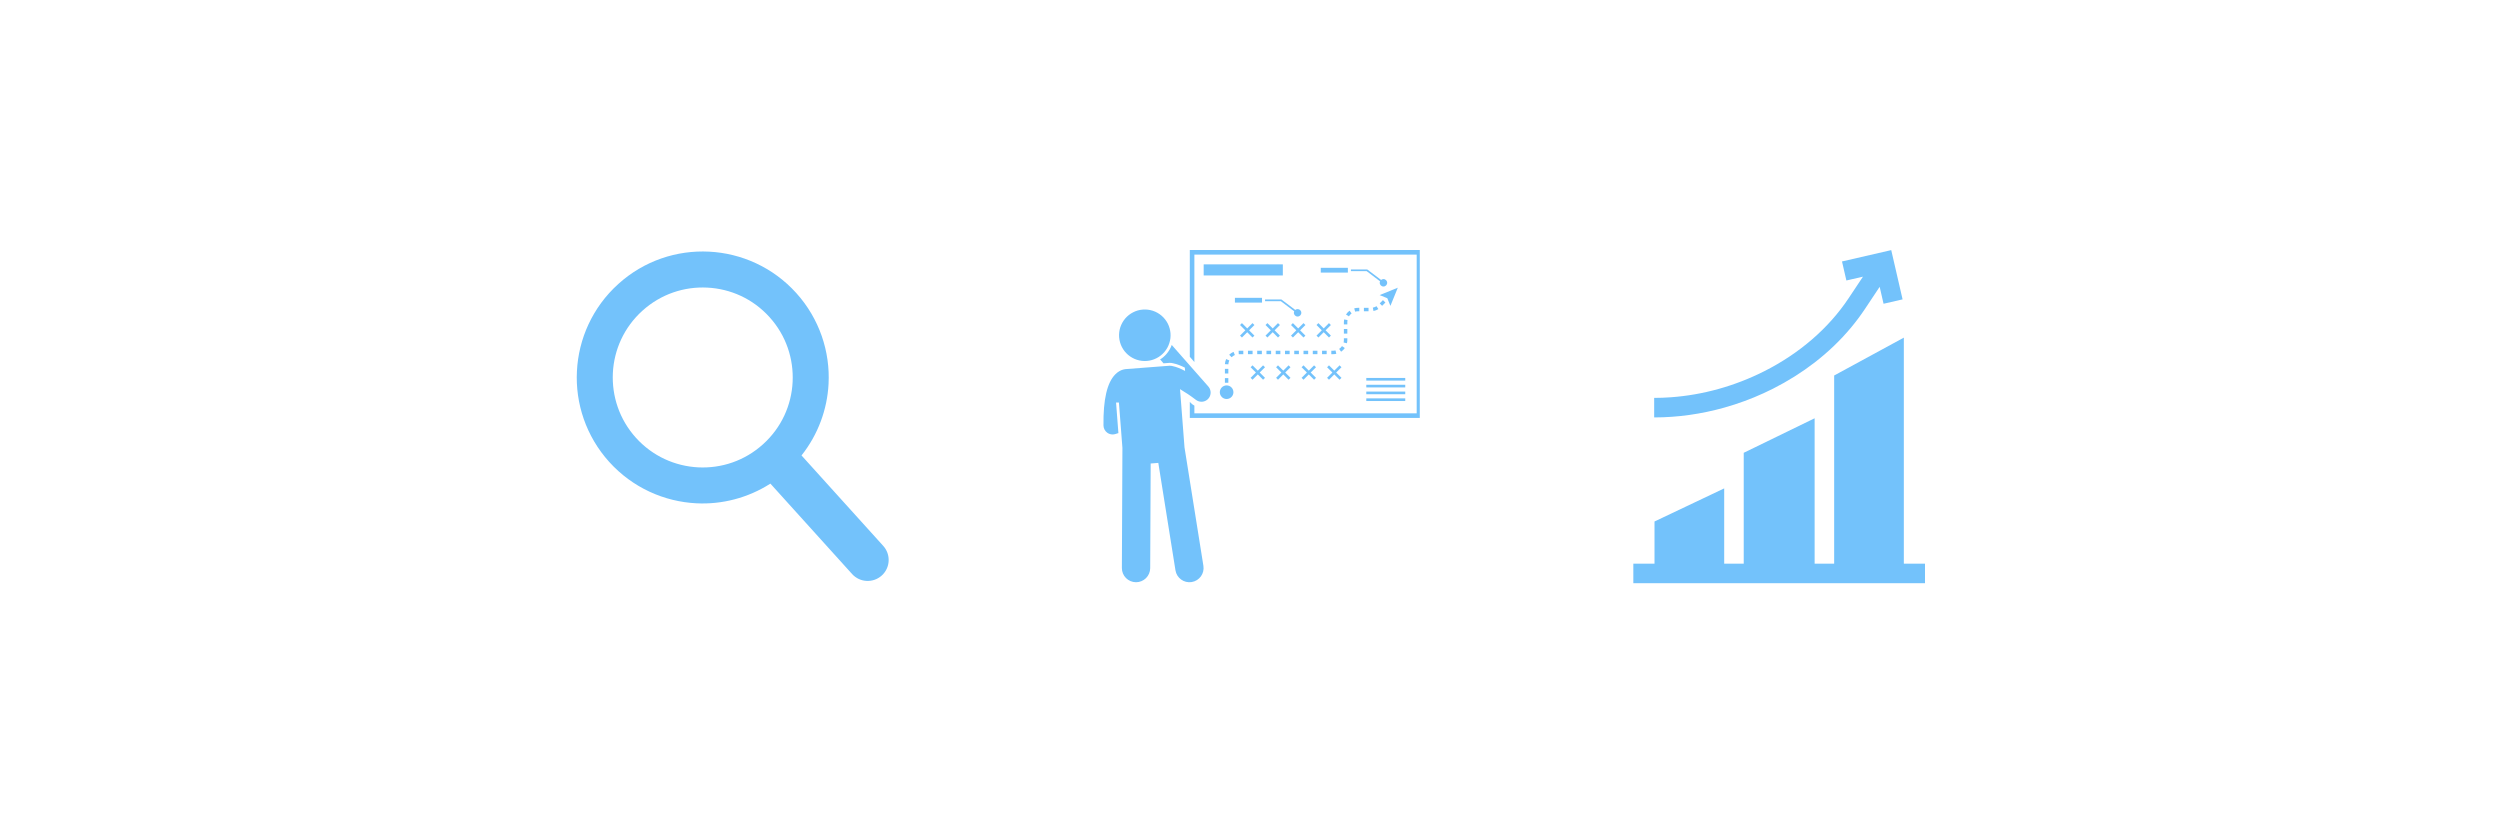 <svg xmlns="http://www.w3.org/2000/svg" xmlns:xlink="http://www.w3.org/1999/xlink" width="600" zoomAndPan="magnify" viewBox="0 0 450 150" height="200" preserveAspectRatio="xMidYMid meet" version="1.0"><defs><clipPath id="38255faf1d"><path d="M 103.5 45 L 160 45 L 160 105 L 103.5 105 Z M 103.5 45 " clip-rule="nonzero"/></clipPath><clipPath id="6d92770416"><path d="M 214 45 L 255.562 45 L 255.562 76 L 214 76 Z M 214 45 " clip-rule="nonzero"/></clipPath><clipPath id="2e64d6ff55"><path d="M 198.562 62 L 218 62 L 218 105 L 198.562 105 Z M 198.562 62 " clip-rule="nonzero"/></clipPath><clipPath id="bc253de170"><path d="M 294 60 L 346.5 60 L 346.5 105 L 294 105 Z M 294 60 " clip-rule="nonzero"/></clipPath></defs><g clip-path="url(#38255faf1d)"><path fill="#73c2fb" d="M 142.672 68.762 C 142.465 72.91 140.684 76.953 137.352 79.961 C 134.027 82.969 129.828 84.332 125.676 84.125 C 121.527 83.91 117.484 82.133 114.473 78.809 C 111.469 75.48 110.113 71.281 110.316 67.121 C 110.527 62.977 112.309 58.934 115.633 55.93 C 118.961 52.926 123.16 51.559 127.312 51.77 C 131.465 51.977 135.504 53.754 138.512 57.082 C 141.52 60.406 142.875 64.609 142.672 68.762 Z M 158.984 98.262 L 144.273 81.98 C 147.262 78.207 148.906 73.68 149.141 69.094 C 149.441 63.305 147.508 57.375 143.32 52.738 C 139.129 48.098 133.418 45.586 127.637 45.297 C 121.852 45 115.918 46.926 111.293 51.121 C 106.645 55.316 104.137 61.016 103.848 66.797 C 103.543 72.582 105.477 78.512 109.664 83.152 C 113.859 87.789 119.566 90.305 125.352 90.594 C 129.938 90.828 134.613 89.641 138.672 87.051 L 153.375 103.324 C 154.777 104.875 157.168 104.992 158.715 103.594 C 160.266 102.195 160.383 99.809 158.984 98.262 " fill-opacity="1" fill-rule="nonzero"/></g><g clip-path="url(#6d92770416)"><path fill="#73c2fb" d="M 214.988 45.824 L 255.004 45.824 L 255.004 74.402 L 214.988 74.402 L 214.988 73.016 C 214.715 72.867 214.465 72.676 214.254 72.434 L 214.164 72.336 L 214.164 75.227 L 255.828 75.227 L 255.828 45 L 214.164 45 L 214.164 64.227 L 214.988 65.164 Z M 214.988 45.824 " fill-opacity="1" fill-rule="nonzero"/></g><path fill="#73c2fb" d="M 225.449 58.16 L 224.5 59.113 L 223.547 58.16 L 223.203 58.504 L 224.156 59.457 L 223.203 60.41 L 223.547 60.75 L 224.5 59.801 L 225.449 60.75 L 225.793 60.41 L 224.84 59.457 L 225.793 58.504 Z M 225.449 58.16 " fill-opacity="1" fill-rule="nonzero"/><path fill="#73c2fb" d="M 228.133 60.75 L 229.086 59.801 L 230.039 60.75 L 230.383 60.41 L 229.43 59.457 L 230.383 58.504 L 230.039 58.16 L 229.086 59.113 L 228.133 58.16 L 227.793 58.504 L 228.746 59.457 L 227.793 60.41 Z M 228.133 60.75 " fill-opacity="1" fill-rule="nonzero"/><path fill="#73c2fb" d="M 232.723 58.16 L 232.379 58.504 L 233.332 59.457 L 232.379 60.41 L 232.723 60.75 L 233.676 59.801 L 234.629 60.75 L 234.973 60.41 L 234.02 59.457 L 234.973 58.504 L 234.629 58.16 L 233.676 59.113 Z M 232.723 58.16 " fill-opacity="1" fill-rule="nonzero"/><path fill="#73c2fb" d="M 237.312 60.75 L 238.266 59.801 L 239.215 60.75 L 239.559 60.41 L 238.605 59.457 L 239.559 58.504 L 239.215 58.16 L 238.266 59.113 L 237.312 58.16 L 236.969 58.504 L 237.922 59.457 L 236.969 60.41 Z M 237.312 60.75 " fill-opacity="1" fill-rule="nonzero"/><path fill="#73c2fb" d="M 227.355 65.762 L 226.406 66.715 L 225.453 65.762 L 225.109 66.105 L 226.062 67.055 L 225.109 68.008 L 225.453 68.352 L 226.406 67.398 L 227.355 68.352 L 227.699 68.008 L 226.746 67.055 L 227.699 66.105 Z M 227.355 65.762 " fill-opacity="1" fill-rule="nonzero"/><path fill="#73c2fb" d="M 231.945 65.762 L 230.992 66.715 L 230.039 65.762 L 229.699 66.105 L 230.648 67.055 L 229.699 68.008 L 230.039 68.352 L 230.992 67.398 L 231.945 68.352 L 232.289 68.008 L 231.336 67.055 L 232.289 66.105 Z M 231.945 65.762 " fill-opacity="1" fill-rule="nonzero"/><path fill="#73c2fb" d="M 236.535 65.762 L 235.582 66.715 L 234.629 65.762 L 234.285 66.105 L 235.238 67.055 L 234.285 68.008 L 234.629 68.352 L 235.582 67.398 L 236.535 68.352 L 236.879 68.008 L 235.926 67.055 L 236.879 66.105 Z M 236.535 65.762 " fill-opacity="1" fill-rule="nonzero"/><path fill="#73c2fb" d="M 241.121 65.762 L 240.172 66.715 L 239.219 65.762 L 238.875 66.105 L 239.828 67.055 L 238.875 68.008 L 239.219 68.352 L 240.172 67.398 L 241.121 68.352 L 241.465 68.008 L 240.512 67.055 L 241.465 66.105 Z M 241.121 65.762 " fill-opacity="1" fill-rule="nonzero"/><g clip-path="url(#2e64d6ff55)"><path fill="#73c2fb" d="M 199.301 77.887 C 199.586 78.094 199.926 78.203 200.273 78.203 C 200.434 78.203 200.598 78.18 200.758 78.129 L 201.312 77.957 L 200.891 72.457 L 201.406 72.457 L 202.035 80.613 L 201.938 102.242 C 201.93 103.648 203.066 104.793 204.473 104.801 C 205.883 104.809 207.027 103.672 207.035 102.266 L 207.121 83.43 L 208.496 83.32 L 211.582 102.652 C 211.801 104.043 213.109 104.992 214.5 104.77 C 215.887 104.547 216.836 103.242 216.613 101.852 L 213.211 80.527 L 212.586 72.406 L 212.473 70.949 L 212.402 70.043 C 213.289 70.559 214.32 71.25 215.262 71.973 C 215.266 71.977 215.27 71.977 215.273 71.98 C 215.34 72.031 215.406 72.074 215.48 72.113 C 215.492 72.121 215.508 72.125 215.523 72.133 C 215.586 72.168 215.652 72.195 215.723 72.219 C 215.73 72.223 215.742 72.227 215.75 72.23 C 215.824 72.254 215.898 72.273 215.973 72.285 C 215.992 72.289 216.012 72.293 216.035 72.293 C 216.109 72.305 216.184 72.312 216.258 72.312 C 216.258 72.312 216.262 72.312 216.262 72.312 C 216.266 72.312 216.266 72.312 216.266 72.312 C 216.32 72.312 216.379 72.309 216.434 72.305 C 216.449 72.301 216.465 72.301 216.48 72.297 C 216.523 72.293 216.562 72.285 216.605 72.277 C 216.621 72.273 216.637 72.27 216.652 72.266 C 216.695 72.254 216.738 72.242 216.781 72.23 C 216.793 72.223 216.809 72.223 216.82 72.215 C 216.875 72.199 216.926 72.176 216.98 72.152 C 216.988 72.148 216.992 72.141 217 72.137 C 217.043 72.117 217.086 72.094 217.125 72.07 C 217.145 72.059 217.164 72.043 217.184 72.031 C 217.211 72.012 217.242 71.992 217.27 71.969 C 217.289 71.957 217.309 71.941 217.324 71.926 C 217.336 71.918 217.344 71.91 217.355 71.902 C 217.371 71.887 217.387 71.867 217.406 71.852 C 217.422 71.836 217.441 71.82 217.457 71.801 C 217.496 71.762 217.531 71.723 217.562 71.68 C 217.566 71.676 217.57 71.672 217.574 71.668 C 217.574 71.668 217.574 71.668 217.574 71.664 C 217.609 71.621 217.641 71.578 217.668 71.531 C 217.668 71.531 217.668 71.527 217.668 71.527 C 217.699 71.48 217.723 71.434 217.75 71.383 C 217.77 71.344 217.785 71.305 217.801 71.262 C 217.859 71.105 217.898 70.945 217.91 70.785 C 217.91 70.777 217.91 70.773 217.91 70.77 C 217.914 70.738 217.91 70.707 217.91 70.676 C 217.91 70.652 217.914 70.629 217.914 70.609 C 217.91 70.59 217.91 70.574 217.91 70.559 C 217.906 70.523 217.902 70.484 217.898 70.449 C 217.875 70.277 217.828 70.113 217.754 69.957 C 217.734 69.918 217.719 69.883 217.695 69.848 C 217.695 69.844 217.695 69.844 217.695 69.844 C 217.668 69.797 217.637 69.75 217.605 69.707 C 217.574 69.66 217.539 69.617 217.504 69.578 C 217.504 69.574 217.504 69.574 217.504 69.574 L 210.914 62.094 C 210.707 62.672 210.391 63.219 209.98 63.699 C 209.641 64.094 209.25 64.434 208.82 64.703 L 209.434 65.398 L 210.441 65.32 C 210.496 65.316 210.551 65.316 210.602 65.316 C 210.805 65.316 211.008 65.344 211.203 65.402 C 211.84 65.531 212.551 65.812 213.27 66.168 L 213.316 66.773 C 212.535 66.367 211.754 66.035 211.078 65.902 C 210.891 65.844 210.688 65.82 210.48 65.836 L 202.543 66.445 C 202.535 66.445 202.531 66.449 202.527 66.449 C 202.402 66.461 202.285 66.484 202.172 66.523 C 201.781 66.625 201.266 66.863 200.746 67.391 C 199.27 68.895 198.574 71.898 198.625 76.57 C 198.629 77.09 198.879 77.578 199.301 77.887 Z M 199.301 77.887 " fill-opacity="1" fill-rule="nonzero"/></g><path fill="#73c2fb" d="M 209.082 56.824 C 209.316 57.023 209.523 57.242 209.711 57.48 C 209.902 57.719 210.062 57.977 210.203 58.246 C 210.34 58.52 210.449 58.801 210.531 59.094 C 210.613 59.387 210.668 59.688 210.691 59.988 C 210.715 60.293 210.707 60.598 210.672 60.898 C 210.633 61.199 210.57 61.496 210.473 61.785 C 210.379 62.074 210.258 62.352 210.109 62.617 C 209.957 62.883 209.785 63.133 209.586 63.363 C 209.391 63.594 209.172 63.805 208.93 63.992 C 208.691 64.18 208.438 64.344 208.164 64.48 C 207.895 64.621 207.609 64.73 207.316 64.812 C 207.023 64.895 206.727 64.945 206.422 64.969 C 206.117 64.992 205.816 64.988 205.512 64.949 C 205.211 64.914 204.914 64.848 204.625 64.754 C 204.336 64.66 204.059 64.539 203.793 64.387 C 203.527 64.238 203.277 64.066 203.047 63.867 C 202.816 63.668 202.605 63.449 202.418 63.211 C 202.23 62.973 202.066 62.715 201.93 62.445 C 201.793 62.172 201.684 61.891 201.602 61.598 C 201.52 61.305 201.465 61.004 201.441 60.703 C 201.418 60.398 201.426 60.094 201.461 59.793 C 201.496 59.492 201.562 59.195 201.656 58.906 C 201.754 58.617 201.875 58.34 202.023 58.074 C 202.172 57.809 202.348 57.559 202.543 57.328 C 202.742 57.098 202.961 56.887 203.199 56.699 C 203.441 56.512 203.695 56.348 203.969 56.211 C 204.238 56.074 204.52 55.961 204.812 55.879 C 205.109 55.797 205.406 55.746 205.711 55.723 C 206.012 55.699 206.316 55.707 206.617 55.742 C 206.922 55.777 207.215 55.844 207.508 55.938 C 207.797 56.031 208.074 56.152 208.34 56.305 C 208.605 56.453 208.852 56.625 209.082 56.824 Z M 209.082 56.824 " fill-opacity="1" fill-rule="nonzero"/><path fill="#73c2fb" d="M 247.773 55.113 C 247.57 55.242 247.348 55.328 247.109 55.375 L 247.227 55.98 C 247.539 55.922 247.836 55.805 248.105 55.637 Z M 247.773 55.113 " fill-opacity="1" fill-rule="nonzero"/><path fill="#73c2fb" d="M 241.898 57.957 L 241.898 58.387 L 242.52 58.387 L 242.52 57.957 C 242.52 57.84 242.527 57.723 242.551 57.609 L 241.941 57.5 C 241.914 57.648 241.898 57.805 241.898 57.957 Z M 241.898 57.957 " fill-opacity="1" fill-rule="nonzero"/><path fill="#73c2fb" d="M 243.762 55.504 L 243.926 56.098 C 244.098 56.051 244.273 56.027 244.449 56.027 L 244.672 56.027 L 244.672 55.41 L 244.449 55.41 C 244.215 55.41 243.984 55.441 243.762 55.504 Z M 243.762 55.504 " fill-opacity="1" fill-rule="nonzero"/><path fill="#73c2fb" d="M 242.281 56.617 L 242.805 56.945 C 242.934 56.738 243.094 56.562 243.289 56.414 L 242.914 55.922 C 242.66 56.113 242.449 56.348 242.281 56.617 Z M 242.281 56.617 " fill-opacity="1" fill-rule="nonzero"/><path fill="#73c2fb" d="M 241.898 59.219 L 242.52 59.219 L 242.52 60.051 L 241.898 60.051 Z M 241.898 59.219 " fill-opacity="1" fill-rule="nonzero"/><path fill="#73c2fb" d="M 248.348 54.609 L 248.934 54.02 L 249.371 54.457 L 248.781 55.047 Z M 248.348 54.609 " fill-opacity="1" fill-rule="nonzero"/><path fill="#73c2fb" d="M 245.504 55.41 L 246.336 55.41 L 246.336 56.027 L 245.504 56.027 Z M 245.504 55.41 " fill-opacity="1" fill-rule="nonzero"/><path fill="#73c2fb" d="M 221.25 63.855 L 221.684 64.301 C 221.855 64.129 222.055 63.996 222.277 63.902 L 222.035 63.332 C 221.742 63.457 221.477 63.633 221.25 63.855 Z M 221.25 63.855 " fill-opacity="1" fill-rule="nonzero"/><path fill="#73c2fb" d="M 221.273 64.883 L 220.707 64.629 C 220.578 64.918 220.504 65.227 220.484 65.547 L 221.102 65.578 C 221.117 65.336 221.172 65.102 221.273 64.883 Z M 221.273 64.883 " fill-opacity="1" fill-rule="nonzero"/><path fill="#73c2fb" d="M 237.969 63.133 L 238.801 63.133 L 238.801 63.75 L 237.969 63.75 Z M 237.969 63.133 " fill-opacity="1" fill-rule="nonzero"/><path fill="#73c2fb" d="M 240.398 63.082 C 240.258 63.113 240.113 63.133 239.969 63.133 L 239.637 63.133 L 239.637 63.75 L 239.969 63.75 C 240.16 63.75 240.348 63.727 240.531 63.688 Z M 240.398 63.082 " fill-opacity="1" fill-rule="nonzero"/><path fill="#73c2fb" d="M 227.965 63.133 L 228.801 63.133 L 228.801 63.75 L 227.965 63.75 Z M 227.965 63.133 " fill-opacity="1" fill-rule="nonzero"/><path fill="#73c2fb" d="M 241.898 61.199 C 241.898 61.352 241.883 61.5 241.848 61.645 L 242.449 61.785 C 242.496 61.594 242.52 61.398 242.52 61.199 L 242.52 60.887 L 241.898 60.887 Z M 241.898 61.199 " fill-opacity="1" fill-rule="nonzero"/><path fill="#73c2fb" d="M 220.484 68.062 L 221.102 68.062 L 221.102 68.895 L 220.484 68.895 Z M 220.484 68.062 " fill-opacity="1" fill-rule="nonzero"/><path fill="#73c2fb" d="M 236.301 63.133 L 237.137 63.133 L 237.137 63.75 L 236.301 63.75 Z M 236.301 63.133 " fill-opacity="1" fill-rule="nonzero"/><path fill="#73c2fb" d="M 234.633 63.133 L 235.469 63.133 L 235.469 63.75 L 234.633 63.75 Z M 234.633 63.133 " fill-opacity="1" fill-rule="nonzero"/><path fill="#73c2fb" d="M 232.965 63.133 L 233.801 63.133 L 233.801 63.75 L 232.965 63.75 Z M 232.965 63.133 " fill-opacity="1" fill-rule="nonzero"/><path fill="#73c2fb" d="M 222.953 63.133 L 222.973 63.75 L 223.797 63.75 L 223.797 63.133 L 223.031 63.133 C 223.004 63.133 222.98 63.133 222.953 63.133 Z M 222.953 63.133 " fill-opacity="1" fill-rule="nonzero"/><path fill="#73c2fb" d="M 220.484 66.395 L 221.102 66.395 L 221.102 67.23 L 220.484 67.23 Z M 220.484 66.395 " fill-opacity="1" fill-rule="nonzero"/><path fill="#73c2fb" d="M 229.633 63.133 L 230.465 63.133 L 230.465 63.75 L 229.633 63.75 Z M 229.633 63.133 " fill-opacity="1" fill-rule="nonzero"/><path fill="#73c2fb" d="M 224.633 63.133 L 225.465 63.133 L 225.465 63.75 L 224.633 63.75 Z M 224.633 63.133 " fill-opacity="1" fill-rule="nonzero"/><path fill="#73c2fb" d="M 226.297 63.133 L 227.133 63.133 L 227.133 63.75 L 226.297 63.75 Z M 226.297 63.133 " fill-opacity="1" fill-rule="nonzero"/><path fill="#73c2fb" d="M 241.051 62.801 L 241.398 63.312 C 241.66 63.133 241.887 62.91 242.066 62.648 L 241.559 62.297 C 241.422 62.496 241.25 62.664 241.051 62.801 Z M 241.051 62.801 " fill-opacity="1" fill-rule="nonzero"/><path fill="#73c2fb" d="M 231.301 63.133 L 232.133 63.133 L 232.133 63.75 L 231.301 63.75 Z M 231.301 63.133 " fill-opacity="1" fill-rule="nonzero"/><path fill="#73c2fb" d="M 249.715 53.676 L 250.273 55.059 L 251.605 51.785 L 248.332 53.117 Z M 249.715 53.676 " fill-opacity="1" fill-rule="nonzero"/><path fill="#73c2fb" d="M 230.648 53.902 L 227.711 53.902 L 227.711 54.211 L 230.547 54.211 L 232.957 56.035 C 232.922 56.117 232.898 56.211 232.898 56.305 C 232.898 56.676 233.199 56.977 233.57 56.977 C 233.941 56.977 234.238 56.676 234.238 56.305 C 234.238 55.934 233.941 55.637 233.57 55.637 C 233.406 55.637 233.262 55.695 233.145 55.789 Z M 230.648 53.902 " fill-opacity="1" fill-rule="nonzero"/><path fill="#73c2fb" d="M 222.285 53.609 L 227.164 53.609 L 227.164 54.469 L 222.285 54.469 Z M 222.285 53.609 " fill-opacity="1" fill-rule="nonzero"/><path fill="#73c2fb" d="M 248.41 50.637 C 248.375 50.719 248.352 50.809 248.352 50.906 C 248.352 51.273 248.652 51.574 249.023 51.574 C 249.391 51.574 249.691 51.273 249.691 50.906 C 249.691 50.535 249.391 50.234 249.023 50.234 C 248.859 50.234 248.715 50.293 248.598 50.391 L 246.102 48.5 L 243.164 48.5 L 243.164 48.809 L 246 48.809 Z M 248.41 50.637 " fill-opacity="1" fill-rule="nonzero"/><path fill="#73c2fb" d="M 237.738 48.207 L 242.617 48.207 L 242.617 49.066 L 237.738 49.066 Z M 237.738 48.207 " fill-opacity="1" fill-rule="nonzero"/><path fill="#73c2fb" d="M 222.016 70.598 C 222.016 70.758 221.984 70.914 221.922 71.066 C 221.863 71.215 221.773 71.348 221.656 71.461 C 221.543 71.578 221.41 71.668 221.262 71.727 C 221.109 71.789 220.953 71.82 220.793 71.82 C 220.629 71.82 220.473 71.789 220.324 71.727 C 220.172 71.668 220.039 71.578 219.926 71.461 C 219.809 71.348 219.723 71.215 219.66 71.066 C 219.598 70.914 219.566 70.758 219.566 70.598 C 219.566 70.434 219.598 70.277 219.66 70.129 C 219.723 69.977 219.809 69.844 219.926 69.73 C 220.039 69.613 220.172 69.527 220.324 69.465 C 220.473 69.402 220.629 69.371 220.793 69.371 C 220.953 69.371 221.109 69.402 221.262 69.465 C 221.41 69.527 221.543 69.613 221.656 69.73 C 221.773 69.844 221.863 69.977 221.922 70.129 C 221.984 70.277 222.016 70.434 222.016 70.598 Z M 222.016 70.598 " fill-opacity="1" fill-rule="nonzero"/><path fill="#73c2fb" d="M 245.934 68.031 L 252.945 68.031 L 252.945 68.508 L 245.934 68.508 Z M 245.934 68.031 " fill-opacity="1" fill-rule="nonzero"/><path fill="#73c2fb" d="M 245.934 69.258 L 252.945 69.258 L 252.945 69.734 L 245.934 69.734 Z M 245.934 69.258 " fill-opacity="1" fill-rule="nonzero"/><path fill="#73c2fb" d="M 245.934 70.484 L 252.945 70.484 L 252.945 70.961 L 245.934 70.961 Z M 245.934 70.484 " fill-opacity="1" fill-rule="nonzero"/><path fill="#73c2fb" d="M 245.934 71.707 L 252.945 71.707 L 252.945 72.184 L 245.934 72.184 Z M 245.934 71.707 " fill-opacity="1" fill-rule="nonzero"/><path fill="#73c2fb" d="M 216.66 47.586 L 230.91 47.586 L 230.91 49.582 L 216.66 49.582 Z M 216.66 47.586 " fill-opacity="1" fill-rule="nonzero"/><g clip-path="url(#bc253de170)"><path fill="#73c2fb" d="M 342.691 101.465 L 342.691 60.773 L 330.148 67.59 L 330.148 101.465 L 326.633 101.465 L 326.633 75.289 L 313.871 81.504 L 313.871 101.465 L 310.355 101.465 L 310.355 87.91 L 297.812 93.867 L 297.812 101.465 L 294 101.465 L 294 104.98 L 346.5 104.98 L 346.5 101.465 Z M 342.691 101.465 " fill-opacity="1" fill-rule="nonzero"/></g><path fill="#73c2fb" d="M 319.133 69.969 C 321.824 68.609 324.336 67.027 326.633 65.254 C 327.867 64.297 329.043 63.285 330.148 62.223 C 332.258 60.191 334.117 57.977 335.691 55.613 L 338.34 51.629 L 339.039 54.676 L 342.465 53.887 L 340.422 45.02 L 331.559 47.062 L 332.348 50.488 L 335.332 49.801 L 334.969 50.348 L 332.762 53.664 C 329.172 59.07 323.91 63.621 317.551 66.828 C 312.262 69.496 306.516 71.094 300.77 71.508 C 299.762 71.582 298.754 71.621 297.75 71.621 L 297.75 75.137 C 301.965 75.137 306.219 74.535 310.355 73.375 C 310.996 73.195 311.633 73.004 312.266 72.797 C 314.609 72.035 316.91 71.09 319.133 69.969 Z M 319.133 69.969 " fill-opacity="1" fill-rule="nonzero"/></svg>